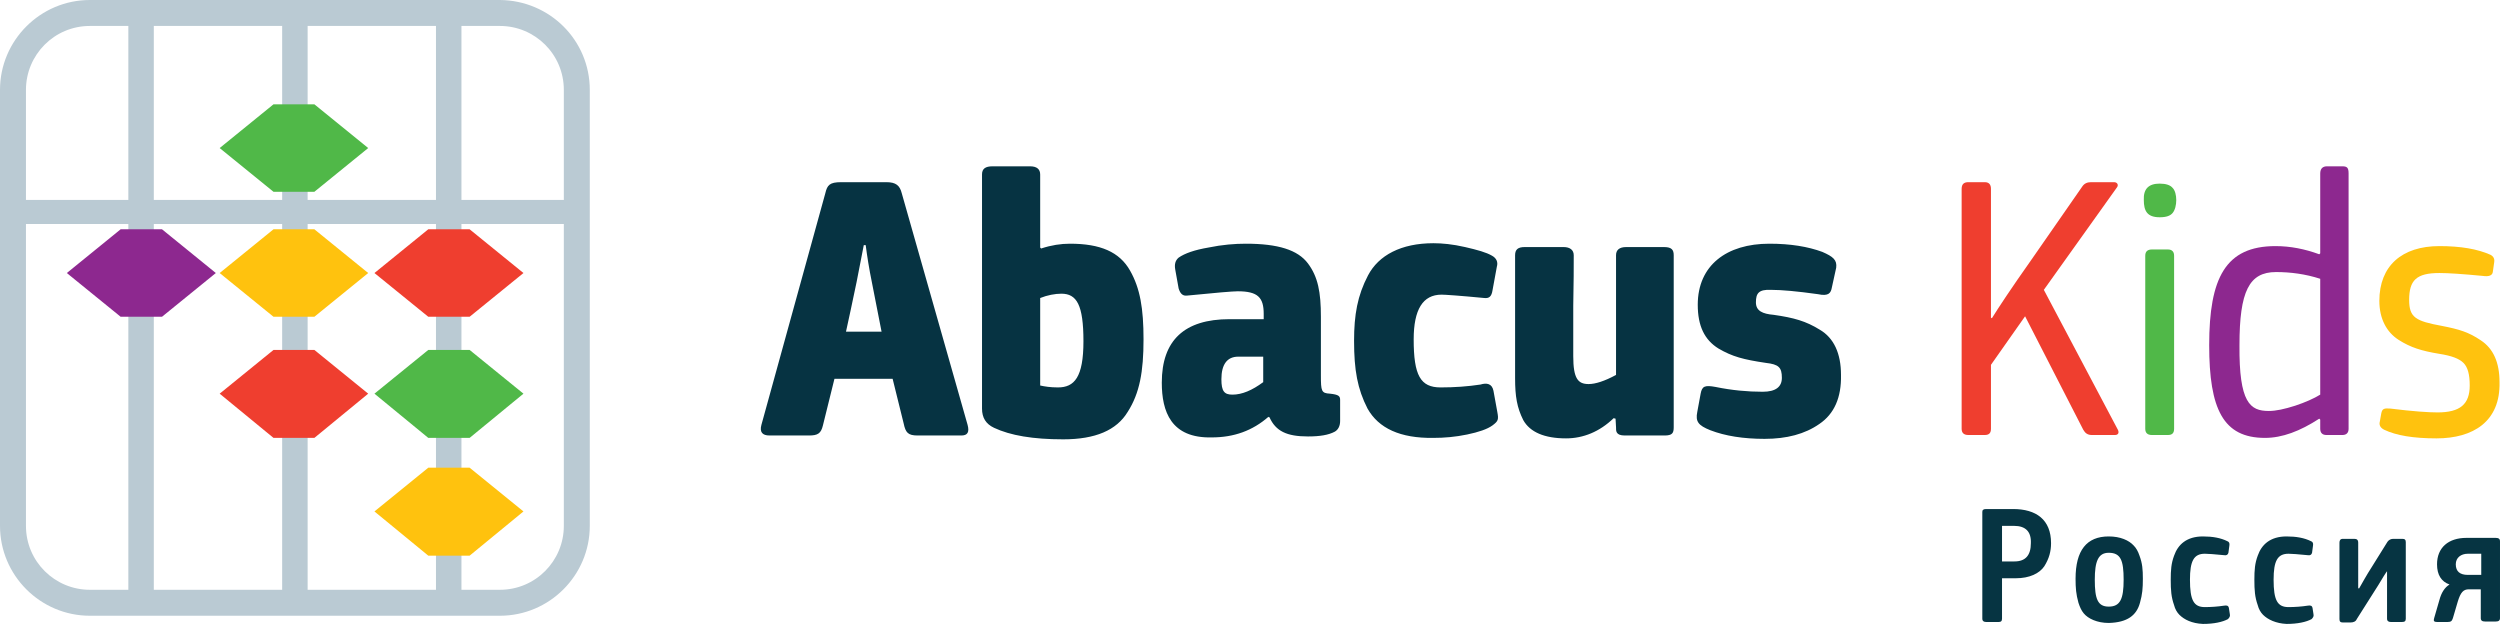 <svg xmlns="http://www.w3.org/2000/svg" width="520.1" height="129.8" viewBox="0 0 520.1 129.8" enable-background="new 0 0 520.1 129.8"><path fill="#063342" d="M185.7 78.8h-12.1l-2.4 9.7c-.4 1.7-1.1 2.1-2.9 2.1h-8.2c-1.5 0-2.1-.7-1.7-2.2l13.3-48.2c.4-1.7.9-2.3 3.3-2.3h9.4c2 0 2.8.7 3.2 2.3l13.7 48.2c.4 1.5 0 2.2-1.3 2.2h-9.1c-2 0-2.5-.6-2.9-2.5l-2.3-9.3zm-6-27.8l-1.5 7.7c-.9 4.2-1.6 7.7-2.2 10.3h7.4l-2-10.2c-.6-2.9-1-5.5-1.3-7.8h-.4zM216.4 51.5l.2.2c2.1-.7 4.1-1 6-1 6.3 0 10.3 1.7 12.5 5.6 2.1 3.7 2.8 7.9 2.8 14.3 0 6.7-.8 11.2-3.3 15.1-2.3 3.8-6.7 5.7-13.4 5.7-6.3 0-11-.8-14.4-2.4-1.7-.8-2.5-2.1-2.5-4v-48.7c0-1.2.7-1.7 2.2-1.7h7.8c1.4 0 2.1.6 2.1 1.7v15.2zm4.4 9.6c-1.3 0-2.9.3-4.4.9v18.2c.9.2 2.1.4 3.7.4 3.4 0 5.3-2.1 5.3-9.6 0-7.6-1.4-9.9-4.6-9.9zM241.7 79.6c0-8.8 4.7-13.2 14.1-13.2h7.1v-1.1c0-3.4-1.2-4.7-5.4-4.7-1 0-4.6.3-10.6.9-.9.1-1.4-.5-1.7-1.5l-.7-3.9c-.2-1.1 0-1.9.7-2.5 1.3-.9 3.3-1.6 6.2-2.1 2.9-.6 5.5-.8 7.8-.8 6.7 0 10.8 1.3 12.9 4.1s2.7 6 2.7 11.1v12.2c0 3.3.1 3.7 1.9 3.8 1.8.2 2.1.5 2.1 1.3v4.4c0 1-.4 1.8-1.1 2.2-1.3.7-3.1 1-5.6 1-4.4 0-6.7-1.1-8-4-.1 0-.2 0-.2-.1-3.3 2.9-7.2 4.3-11.8 4.3-8.5.2-10.4-5.4-10.4-11.4zm21.1-5.4h-5.2c-2.3 0-3.5 1.6-3.5 4.7 0 2.5.6 3.2 2.3 3.2 2 0 4.1-.9 6.4-2.6v-5.3zM284.5 85c-2.1-4.1-2.8-8-2.8-14.1 0-5.4.7-9.4 2.9-13.6 2.2-4.2 6.9-6.7 13.6-6.7 1.8 0 4 .2 6.6.8 2.6.6 4.4 1.1 5.6 1.8.9.5 1.3 1.3 1 2.3l-.9 4.9c-.2 1.3-.7 1.7-1.7 1.6-5.2-.5-8.2-.7-8.9-.7-3.9 0-5.8 3.1-5.8 9.3 0 7.5 1.4 10 5.6 10 2.9 0 5.7-.2 8.3-.6 1.3-.4 2.4-.2 2.7 1.3l.8 4.4c.3 1.6.2 1.9-1 2.8-1.1.8-2.9 1.4-5.3 1.9s-4.7.7-7 .7c-6.9.1-11.4-2-13.7-6.1zM336.1 87.1l-.4-.1c-2.9 2.8-6.3 4.2-9.9 4.2-4.5 0-7.5-1.3-8.9-3.8-1.3-2.6-1.7-4.9-1.7-8.7v-25.6c0-1.2.6-1.7 2-1.7h8.1c1.3 0 2.1.6 2.1 1.7 0 2.3 0 5.8-.1 10.5v10.5c0 4.7 1 5.8 3.2 5.8 1.4 0 3.3-.6 5.7-1.9v-24.9c0-1.1.7-1.7 2.1-1.7h7.9c1.6 0 2 .6 2 1.7v35.8c0 1.2-.3 1.7-1.9 1.7h-8.3c-1.9 0-1.8-1-1.8-1.7l-.1-1.8zM378.5 88.2c-3 2.1-6.8 3.1-11.4 3.1-4.4 0-8.2-.6-11.3-1.8-2.5-1-3.1-1.8-2.7-3.8l.7-3.8c.3-1.6.9-1.8 3.1-1.4 3.4.7 6.7 1 9.8 1 2.7 0 4-1 4-2.9 0-2.2-.7-2.8-3.3-3.1-4.7-.7-7-1.3-9.9-3-2.9-1.8-4.3-4.7-4.3-9.1 0-8.2 6-12.7 14.9-12.7 4.4 0 8 .6 11 1.7 2.3 1 3.1 1.7 2.9 3.3l-.9 4.1c-.2 1.1-.6 1.9-2.9 1.4-4.3-.6-7.5-.9-9.8-.9-2.5-.1-3.1.7-3.1 2.6 0 1.8 1.4 2.4 3.7 2.6 4.2.6 6.7 1.3 9.6 3.1 2.9 1.7 4.4 4.9 4.4 9.4.1 4.7-1.4 8.1-4.5 10.2z"/><path fill="#EF3E2F" d="M425.2 60.3l15.4 29.1c.3.6.1 1.1-.6 1.1h-4.8c-.9 0-1.4-.4-1.8-1.1l-12.1-23.6-7.1 10.1v13.3c0 .9-.4 1.3-1.3 1.3h-3.4c-1 0-1.4-.5-1.4-1.3v-49.9c0-1 .5-1.4 1.4-1.4h3.4c.9 0 1.3.5 1.3 1.4v26.8l.2.1c1.3-2.1 4-6.2 8.1-12l10.7-15.4c.4-.6 1-.9 1.8-.9h4.8c.7 0 1 .6.6 1.1l-15.2 21.3z"/><path fill="#50B848" d="M449.3 38.2c1.3 0 2.2.3 2.7.9 1 1 1 4 0 5.2-.5.6-1.3.9-2.7.9-2.6 0-3.3-1.3-3.3-3.6-.1-2.3 1-3.4 3.3-3.4zm3 51c0 .9-.4 1.3-1.3 1.3h-3.3c-1 0-1.4-.5-1.4-1.3v-36c0-.9.5-1.3 1.4-1.3h3.3c.9 0 1.3.5 1.3 1.3v36z"/><path fill="#8D288F" d="M482.7 52.7v-16.6c0-1 .5-1.5 1.4-1.5h3.2c1 0 1.3.3 1.3 1.5v53.1c0 .9-.5 1.3-1.3 1.3h-3.3c-.9 0-1.3-.5-1.3-1.3v-1.9l-.2-.2c-4 2.6-7.7 4-11.3 4-8.7 0-11.6-6-11.6-19.3 0-14 3.4-20.6 13.8-20.6 3.1 0 6.1.6 9.1 1.7l.2-.2zm-10.7 32.8c1.5 0 3.3-.4 5.5-1.1 2.1-.7 3.9-1.5 5.2-2.3v-24.1c-3.1-1-6.2-1.4-9.2-1.4-5.6 0-7.6 4-7.6 15.2-.1 12 2.2 13.7 6.1 13.7z"/><path fill="#FFC20E" d="M506.9 91.2c-4.8 0-8.4-.6-10.9-1.8-.8-.4-1.1-1-.9-1.7l.3-1.7c.2-1 .6-1.1 1.9-1 4.8.6 8 .8 9.8.8 4.7 0 6.7-1.7 6.7-5.6 0-2.3-.4-3.8-1.3-4.7-.9-.9-2.5-1.5-5.1-1.9-3.6-.6-5.9-1.3-8.4-2.9s-4-4.4-4-8.1c0-7.3 4.7-11.4 12.5-11.4 4.4 0 7.9.6 10.6 1.8.6.3.9.8.8 1.5l-.3 2.1c-.1.7-.8 1-2.1.8-4.2-.4-7.2-.6-9-.6-4.8 0-6.3 1.5-6.3 5.6 0 3.7 1.4 4.4 6.8 5.4 3.6.7 5.6 1.3 8.1 3 2.6 1.7 3.9 4.6 3.9 8.7.2 8.2-5.5 11.7-13.1 11.7z"/><path fill="#BACAD3" d="M104 0h-85.3c-10.3 0-18.7 8.4-18.7 18.7v90.7c0 10.3 8.4 18.7 18.7 18.7h85.3c10.3 0 18.7-8.4 18.7-18.7v-90.7c0-10.3-8.3-18.6-18.7-18.7zm13.3 18.7v22.9h-21.3v-36.2h8c7.3 0 13.3 5.9 13.3 13.3zm-58.6 27.9v76.1h-26.7v-76.1h26.7zm-26.7-5v-36.2h26.7v36.2h-26.7zm32 5h26.7v76.1h-26.7v-76.1zm0-5v-36.2h26.7v36.2h-26.7zm-45.3-36.2h8v36.2h-21.3v-22.9c0-7.3 5.9-13.3 13.3-13.3zm0 117.3c-7.3 0-13.3-5.9-13.3-13.3v-62.8h21.3v76.1h-8zm85.3 0h-8v-76.1h21.3v62.8c0 7.3-5.9 13.3-13.3 13.3z"/><path fill="#8D288F" d="M33.7 47.7h-8.6l-11.2 9.1 11.2 9.1h8.6l11.2-9.1z"/><path fill="#EF3E2F" d="M65.4 72.8h-8.5l-11.2 9.1 11.2 9.2h8.5l11.2-9.2z"/><path fill="#FFC20E" d="M97.7 97.3h-8.6l-11.2 9.1 11.2 9.2h8.6l11.2-9.2z"/><path fill="#50B848" d="M97.7 72.8h-8.6l-11.2 9.1 11.2 9.2h8.6l11.2-9.2z"/><path fill="#EF3E2F" d="M97.7 47.7h-8.6l-11.2 9.1 11.2 9.1h8.6l11.2-9.1z"/><path fill="#FFC20E" d="M65.4 47.7h-8.5l-11.2 9.1 11.2 9.1h8.5l11.2-9.1z"/><path fill="#50B848" d="M65.4 21.7h-8.5l-11.2 9.1 11.2 9.1h8.5l11.2-9.1z"/><path fill="#063442" d="M425.3 117.8c-1 1.5-3.1 2.5-5.9 2.5h-2.9v8.4c0 .5-.2.7-.7.7h-2.6c-.5 0-.8-.2-.8-.7v-22.2c0-.4.2-.6.8-.6h5.6c4.8 0 7.9 2.2 7.9 7.1 0 1.7-.4 3.2-1.4 4.8zm-6.3-8.4h-2.5v7.4h2.6c2.3 0 3.4-1.3 3.4-3.8.1-2.4-1.1-3.6-3.5-3.6zM445.2 125.4c-.7 2.6-2.6 4.1-6.5 4.2-2.4 0-4.3-.9-5.2-2-.5-.6-.8-1.3-1.1-2.2-.5-1.8-.6-3.1-.6-5 0-5.9 2.3-8.8 6.9-8.8 2.4 0 4.2.8 5.2 1.9.5.5.9 1.2 1.2 2.1.6 1.6.7 2.9.7 4.8 0 2-.1 3.2-.6 5zm-9.4-4.8c0 4 .6 5.6 2.9 5.6 2.4 0 3.1-1.6 3.1-5.6s-.6-5.6-3.1-5.6c-2.2 0-2.9 1.8-2.9 5.6zM453.4 127.9c-.5-.5-.9-1.2-1.1-2-.6-1.7-.7-3.1-.7-5.3 0-2 .1-3.4.7-5 .8-2.3 2.6-4 6-4 2 0 3.7.3 5.1 1 .3.1.5.4.4.9l-.2 1.5c-.1.4-.4.6-.9.5-2-.2-3.4-.3-4-.3-2.3 0-3.1 1.5-3.1 5.4 0 4.3.8 5.7 3.1 5.7 1.3 0 2.7-.1 4-.3.6-.1.9 0 1 .5l.2 1.3c.1.4-.1.7-.4 1-1.1.6-2.9 1-5.2 1-2.3-.1-3.9-.9-4.9-1.9zM470.8 127.9c-.5-.5-.9-1.2-1.1-2-.6-1.7-.7-3.1-.7-5.3 0-2 .1-3.4.7-5 .8-2.3 2.6-4 6-4 2 0 3.7.3 5.1 1 .3.1.5.4.4.9l-.2 1.5c-.1.4-.4.6-.9.5-2-.2-3.4-.3-4-.3-2.3 0-3.1 1.5-3.1 5.4 0 4.3.8 5.7 3.1 5.7 1.3 0 2.7-.1 4-.3.6-.1.9 0 1 .5l.2 1.3c.1.4-.1.7-.4 1-1.1.6-2.9 1-5.2 1-2.2-.1-3.9-.9-4.9-1.9zM496.7 118.7c-.4.5-1 1.5-1.9 3l-4.5 7.1c-.2.5-.7.7-1.3.7h-1.6c-.5 0-.7-.2-.7-.7v-15.9c0-.5.2-.8.7-.8h2.4c.5 0 .8.2.8.8v9.5h.2c.7-1.2 1.5-2.7 2.6-4.4l3.3-5.3c.3-.4.7-.6 1.2-.6h1.9c.5 0 .7.2.7.7v15.9c0 .5-.2.7-.8.7h-2.3c-.5 0-.8-.2-.8-.7v-10h.1zM509.6 121.6c-1.7-.6-2.6-2-2.6-4.2 0-3.5 2.4-5.5 6.1-5.5h6.1c.6 0 .9.2.9.7v16c0 .5-.3.7-.9.7h-2.2c-.6 0-.9-.2-.9-.7v-6h-2.5c-1.1 0-1.7.6-2.3 2.6l-1 3.4c-.2.6-.4.8-1.1.8h-2.2c-.6 0-.8-.2-.6-.8l1.1-3.8c.4-1.5 1.1-2.6 2.1-3.2zm3.8-2h2.8v-4.4h-2.8c-1.4 0-2.5.8-2.5 2.2 0 1.5.9 2.2 2.5 2.2z"/></svg>

